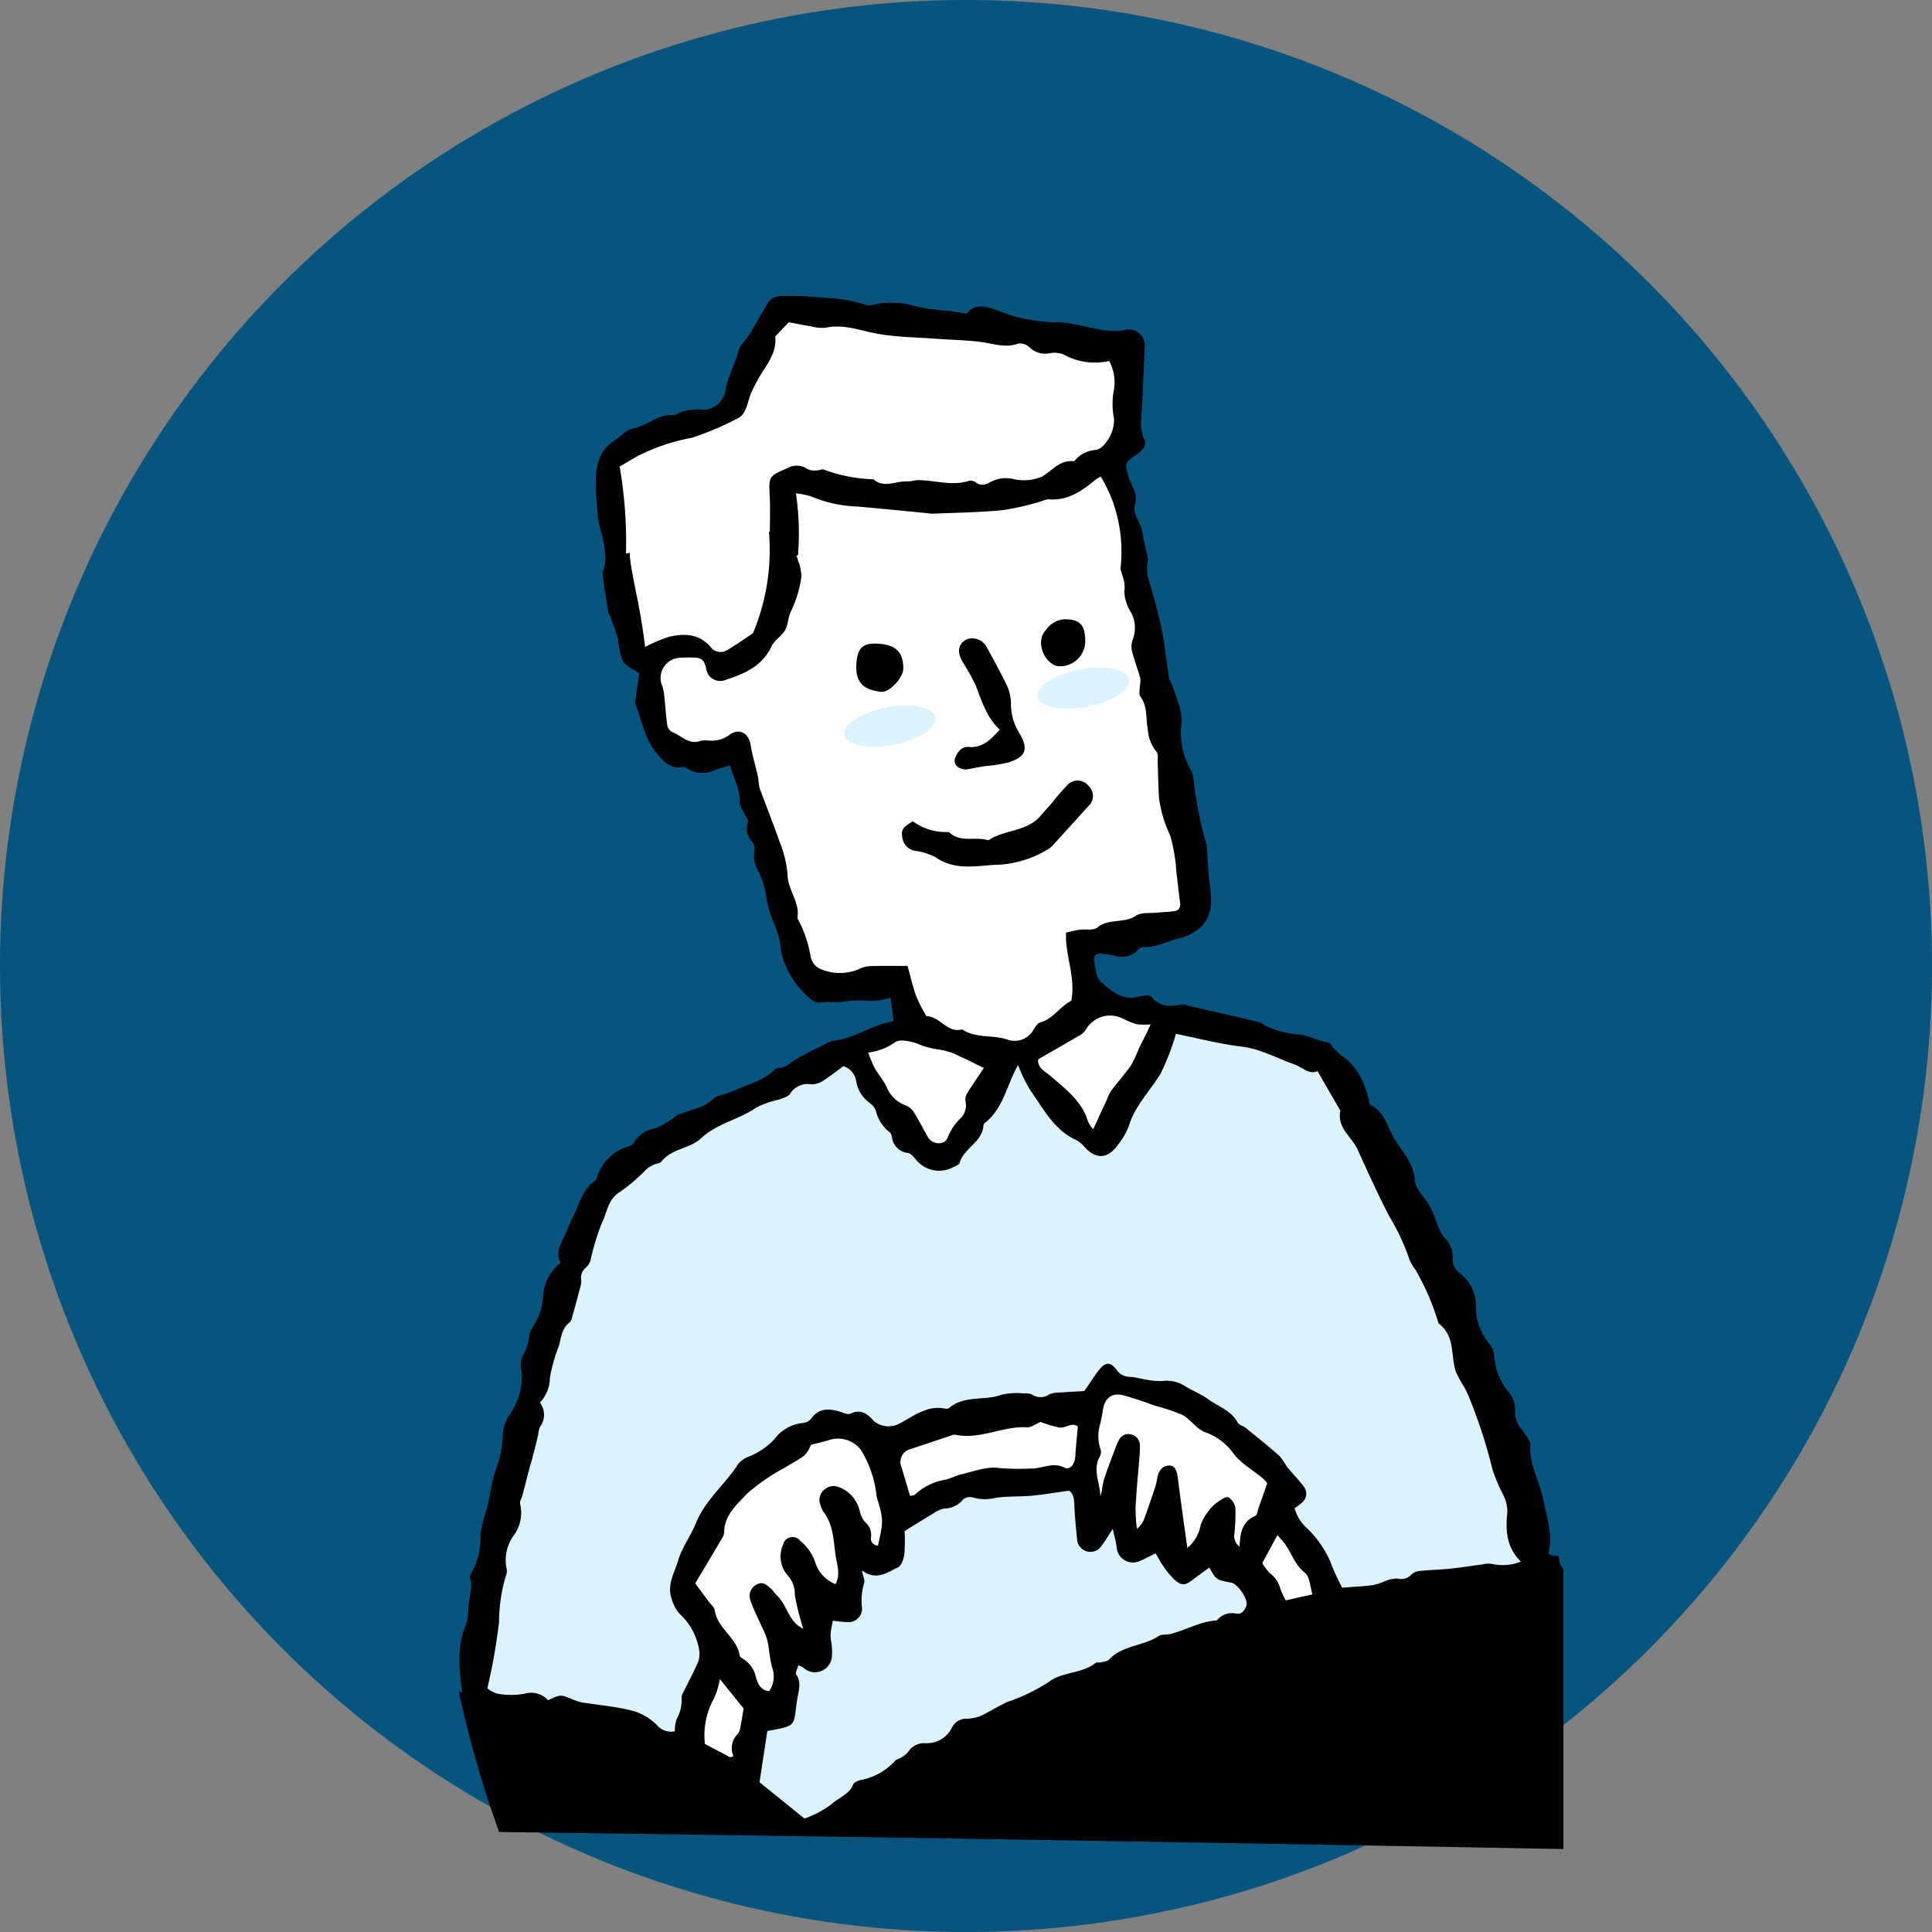 <svg xmlns="http://www.w3.org/2000/svg" xmlns:xlink="http://www.w3.org/1999/xlink" width="214.125" height="214.125" viewBox="0 0 214.125 214.125"><rect x="0" y="0" width="214.125" height="214.125" fill="#808080" stroke="none"/><defs><clipPath id="clip-path"><rect id="&#x9577;&#x65B9;&#x5F62;_25301" data-name="&#x9577;&#x65B9;&#x5F62; 25301" width="122.434" height="172.147" fill="none"></rect></clipPath></defs><g id="concept_illust2" transform="translate(-637 -5181.006)"><circle id="&#x6955;&#x5186;&#x5F62;_32" data-name="&#x6955;&#x5186;&#x5F62; 32" cx="107.063" cy="107.063" r="107.063" transform="translate(637 5181.006)" fill="#05557e"></circle><g id="&#x30B0;&#x30EB;&#x30FC;&#x30D7;_10974" data-name="&#x30B0;&#x30EB;&#x30FC;&#x30D7; 10974" transform="translate(687.846 5213.79)"><g id="&#x30B0;&#x30EB;&#x30FC;&#x30D7;_10973" data-name="&#x30B0;&#x30EB;&#x30FC;&#x30D7; 10973" clip-path="url(#clip-path)"><path id="&#x30D1;&#x30B9;_34121" data-name="&#x30D1;&#x30B9; 34121" d="M121.934,139.787a1.58,1.58,0,0,1-.14-.149,1.4,1.4,0,0,1-1.039-.242c.565-2.052-.174-3.971-.554-5.976s-1.564-3.783-1.438-5.922c.034-.577-.508-1.231-.889-1.776a2.933,2.933,0,0,1-.8-2.28,3.031,3.031,0,0,0-.753-1.982,6.841,6.841,0,0,1-1.549-3.877,2.59,2.59,0,0,0-.552-1.439,6.273,6.273,0,0,1-1.485-4.211,4.586,4.586,0,0,0-1.745-3.578,1.962,1.962,0,0,1-.84-1.746,2.861,2.861,0,0,0-.948-2.254,5.02,5.02,0,0,1-.749-1.5c-.291-.659-.505-1.356-.851-1.981-.532-.968-1.579-1.861-1.642-2.834-.142-2.212-1.8-3.521-2.632-5.3-.558-1.2-1.076-2.565-2.343-3.1-.5-2.278-1.287-4.208-3.219-5.487a5.276,5.276,0,0,1-.775-.754c-.22-.224-.415-.637-.65-.658-1.241-.116-2.272-.908-3.6-.888a10.736,10.736,0,0,1-3.21-.9c-.291-.094-.527-.382-.819-.451-2.65-.63-5.307-1.232-7.961-1.843-.154-.037-.313-.142-.456-.123-1.286.174-2.538.418-3.537-.847-.2-.249-1.02-.121-1.509.005-1.755.459-2.93-.7-4.039-1.613-.572-.476-.653-1.62-.807-2.486-.073-.412.28-.787.835-.7.47.078.95.113,1.41.229a2.4,2.4,0,0,0,2.616-.629.822.822,0,0,1,.522-.31c1.577.076,2.93-.756,4.41-1.067a4.2,4.2,0,0,0,1.138-.5c2.043-1.147,2.241-2.976,1.935-5.056-.2-1.392-.233-2.81-.34-4.216a1.892,1.892,0,0,0-.046-.471A43.474,43.474,0,0,1,81.428,53.5,3.383,3.383,0,0,0,81,52.309a8.328,8.328,0,0,1-.9-4.964c.088-1.5-.593-2.722-.96-4.061-.08-.293-.361-.543-.408-.835-.288-1.809-.456-3.642-.82-5.435-.373-1.833-.894-3.638-1.411-5.437a3.982,3.982,0,0,1-.095-2.335c-.272-1.2-.564-2.4-.741-3.613a.6.6,0,0,1-.1-.138c-.357-.729-.847-1.681-.637-2.337.39-1.229-.372-2.031-.649-2.985-.471-1.615-.564-1.613.823-2.565.62-.425,1.2-.978.882-1.673-.637-1.4-.273-2.779-.228-4.169.068-2.029.191-4.058.271-6.088a1.772,1.772,0,0,0-2.161-1.894c-1.833.389-3.522-.254-5.263-.545a11.618,11.618,0,0,0-2-.3,17.77,17.77,0,0,1-6.61-1.2c-1.427-.546-2.7-.983-3.716.243-.777-.122-1.337-.221-1.9-.3a23.574,23.574,0,0,1-3.707-.507,9.162,9.162,0,0,0-4.49-.237c-.309.059-.672.22-.924.119A16.117,16.117,0,0,0,40.5.226a33.639,33.639,0,0,0-4.72-.2A1.76,1.76,0,0,0,34.2.888c-.664,1.126-1.3,2.267-1.983,3.381-.381.623-1.039,1.149-1.207,1.813-.376,1.482-1.153,2.84-1.434,4.3a2.5,2.5,0,0,1-1.583,2.061,1.879,1.879,0,0,1-1.15.149,7.008,7.008,0,0,0-1.99.215c-.352.07-.689.434-1.01.405-1.741-.15-2.964,1.213-4.572,1.505-.748.136-1.368.923-2.074,1.371-1.615,1.025-1.968,2.645-2.01,4.362-.029,1.2.11,2.4.189,3.605a5.979,5.979,0,0,0,.164,1.238c.5,1.77.969,3.539.507,5.1-.038.038-.073.067-.111.1.1,1.6.458,3.174.659,4.767.03-.005.055-.016.087-.019.343.979.717,1.895.979,2.841a9.672,9.672,0,0,0,.507,2.381c.373.614,1.218.94,1.827,1.372-.149,1.053-.287,2.031-.424,3.006a.7.7,0,0,0-.02.314c.732,1.89,1.04,3.942,2.415,5.583.792.944,1.519,1.723,2.88,1.483.213-.039.475.191.711.3a3.175,3.175,0,0,0,2.752.08c.524-.227,1.089-.358,1.732-.563.4,1.377,1.123,2.522,1.088,3.971-.016.641.545,1.3.967,2.21a2.046,2.046,0,0,0,.445,2.319,1.653,1.653,0,0,1,.216,1.176,3.259,3.259,0,0,0,.475,2.092,10.192,10.192,0,0,1,.8,2.493,12.994,12.994,0,0,0,1.045,3.595,9.057,9.057,0,0,1,.652,2.875,9.794,9.794,0,0,0,3.2,5.11,1.538,1.538,0,0,0,1.137.452c.883-.166,1.823.061,2.586-.106a11.968,11.968,0,0,1,3.03-.058,10.719,10.719,0,0,0,2.183-.366c.1.81.208,1.618.323,2.509a.268.268,0,0,1-.147.123c-2.214.372-4.075,1.8-6.311,2.107a2.4,2.4,0,0,0-.763.207c-1.3.664-2.628,1.291-3.871,2.056-.535.329-.958.8-1.656.775a.657.657,0,0,0-.433.18c-1.233,1.258-2.936,1.614-4.452,2.325a16.375,16.375,0,0,1-1.6.548,1.677,1.677,0,0,0-.708.31c-.9,1.028-2.238,1.121-3.374,1.638a5.518,5.518,0,0,0-.6.186A10.792,10.792,0,0,1,21.8,92.272a3.253,3.253,0,0,0-2.39,1.591.845.845,0,0,1-.487.372,5.192,5.192,0,0,0-3.637,3.546.794.794,0,0,1-.263.371c-1.349.938-1.642,2.515-2.321,3.851-.4.794-.7,1.641-1.1,2.439-.433.871-.863,1.724-.307,2.736a4.975,4.975,0,0,0-1.938,3.716,6.869,6.869,0,0,1-1.069,3.262,2.07,2.07,0,0,0-.448,1,6.084,6.084,0,0,1-.761,2.362,2.638,2.638,0,0,0-.192,1.384,6.805,6.805,0,0,1-1.132,4.916,4.345,4.345,0,0,0-.862,2.336,13.149,13.149,0,0,1-.837,4.122c-.434,1.271-.576,2.641-.884,3.959a18.44,18.44,0,0,0-.766,3.042,7.921,7.921,0,0,1-1.053,4.354.6.6,0,0,0-.115.451c.385,1.163-.171,2.276-.163,3.418a6.613,6.613,0,0,1-.569,2.544,10.912,10.912,0,0,0-.416,3.722,26.6,26.6,0,0,0,.3,3.072,3.953,3.953,0,0,0-.4-.212,122.493,122.493,0,0,0,4.478,15.632q18.96.244,37.919.532,40.019.614,80.037,1.358v-31.06a1.885,1.885,0,0,1-.5-1.3" transform="translate(0 0)"></path><path id="&#x30D1;&#x30B9;_34122" data-name="&#x30D1;&#x30B9; 34122" d="M23.813,155.666a2.071,2.071,0,0,1-2.006-.713A6.017,6.017,0,0,0,19,153.358c-1.773-.453-3.626-.595-5.443-.89a4.8,4.8,0,0,1-1.052-.335c-1.357-.564-1.354-.57-2.731.09a2.562,2.562,0,0,0-2.643-.723,8.357,8.357,0,0,1-2.971-.007,3.267,3.267,0,0,1-1.127-.594,65.191,65.191,0,0,0,1.3-7.369,17.788,17.788,0,0,1,.745-5.066,1.376,1.376,0,0,0,.1-.777,4.656,4.656,0,0,1,.775-3.728,4.228,4.228,0,0,0,.72-3.471c-.092-.275.173-.666.262-1.007.262-1.01.515-2.024.779-3.035.091-.348.213-.686.3-1.033q.334-1.29.649-2.586a2.884,2.884,0,0,1,.207-.9,2.255,2.255,0,0,0-.009-2.7,4.058,4.058,0,0,0,1.108-2.736,17.425,17.425,0,0,1,.974-3.481c.28-.944.309-1.985,1.209-2.671.214-.163.27-.557.356-.857.259-.907.5-1.818.738-2.733a3.211,3.211,0,0,0,.2-1.073,1.417,1.417,0,0,1,.5-1.4,1.708,1.708,0,0,0,.515-.781,25.822,25.822,0,0,1,1.269-4.173c.6-1.189.657-2.694,2.1-3.505a19.33,19.33,0,0,0,2.853-2.468,3.511,3.511,0,0,1,.787-.475c.283-.137.7-.143.865-.356,1.124-1.46,3.141-1.415,4.375-2.571,1.783-1.668,4.21-2.078,6.148-3.426a11.182,11.182,0,0,1,2.515-.88c.436-.162,1.019-.309,1.22-.648a2.263,2.263,0,0,1,2.3-1.039,2.313,2.313,0,0,0,1.2-.291c.833-.524,1.606-1.141,2.4-1.714a2.064,2.064,0,0,1,1.416,1.628,3.724,3.724,0,0,0,1.545,2.477,1.806,1.806,0,0,1,.648.863,4.238,4.238,0,0,0,1.515,2.345.888.888,0,0,1,.259.553,1.989,1.989,0,0,0,1.781,1.751c.3.054.568.384.8.633a3.285,3.285,0,0,0,4.268.907c.238-.1.595-.232.646-.418.451-1.656,2.49-2.285,2.638-4.12a.442.442,0,0,1,.113-.29c2.15-1.646,2.495-4.345,3.731-6.45a17.572,17.572,0,0,0,1.354,2.785c1.476,2.055,2.624,4.437,5.146,5.545a3.275,3.275,0,0,1,.935.821c1.206,1.291,2.495,1.237,3.554-.22A7.711,7.711,0,0,0,74.122,88.6c.681-2.269,2.35-3.89,3.527-5.828a26.3,26.3,0,0,0,1.7-4.41c2.39.48,4.836,1.119,7.322,1.424,2.094.256,3.857,1.283,5.772,1.948.919.318,1.665,1.2,2.6.761L97.5,86.759c.026.045.088.095.079.132-.406,1.9,1.269,2.877,1.914,4.308,1.123,2.492,2.264,4.98,3.515,7.41a23.839,23.839,0,0,1,2.231,4.794,5.116,5.116,0,0,0,.643,1.087,26.443,26.443,0,0,1,2.538,5.842c.015.051.021.12.056.146,1.83,1.34,1.314,3.5,1.88,5.286a12.3,12.3,0,0,0,.956,1.76,13.8,13.8,0,0,1,.693,1.53,56.962,56.962,0,0,1,2.445,7.646,21.1,21.1,0,0,0,1.242,2.9,4.1,4.1,0,0,1,.389,1.78c-.212,2.014-.111,3.9,1.5,5.471a5.347,5.347,0,0,1-3.2.259,2.719,2.719,0,0,0-1.076.062c-1.19.15-2.375.343-3.568.466-1.147.117-2.3.143-3.449.26a1.524,1.524,0,0,0-.839.394,1.556,1.556,0,0,1-1.557.437,4,4,0,0,0-1.615.4,7.344,7.344,0,0,1-1.168.348c-1.07.119-2.146.178-3.334.27a24.635,24.635,0,0,1-1.349-2.98,11.609,11.609,0,0,0-2.643-3.7,4.5,4.5,0,0,1-1.28-2.131,7.18,7.18,0,0,0,.853-.657,1.243,1.243,0,0,0,.168-1.729c-.6-.786-1.291-1.5-1.914-2.264a8.78,8.78,0,0,0-.784-1.143c-1.214-1.067-2.473-2.083-3.728-3.1-.28-.227-.748-.315-.9-.592-.722-1.356-2.164-1.779-3.283-2.6-.8-.59-1.768-.943-2.613-1.479a3.686,3.686,0,0,0-2.408-.535,7.708,7.708,0,0,1-1.691-.124c-.663-.093-1.315-.306-1.978-.339a1.74,1.74,0,0,1-1.447-.77c-.667-.885-1.206-.891-1.884-.07-.552.669-1,1.422-1.7,2.423-.715.041-1.747.089-2.779.163a2.872,2.872,0,0,0-1.085.193,1.7,1.7,0,0,1-1.913.037,1.729,1.729,0,0,0-.925-.132,7.606,7.606,0,0,0-2.466.139c-1.865.707-4.055.034-5.737,1.416a.61.61,0,0,1-.439.144c-2.065-.47-3.561.838-5.2,1.667a2.539,2.539,0,0,1-2.784-.316c-.738-.82-1.423-1.347-2.6-.809-.334.152-.886-.162-1.334-.278-1.144-.293-2.189-.315-2.977.8a1.4,1.4,0,0,1-.9.51,4.449,4.449,0,0,0-3.212,1.8,7.73,7.73,0,0,1-2.836,1.925,2.855,2.855,0,0,0-1.151.786c-1.428,2.278-3.648,3.975-4.685,6.548-.581,1.445-1.576,2.747-2.005,4.223-.392,1.35-1.271,2.677-.689,4.254a4.164,4.164,0,0,0,.875,1.622,6.955,6.955,0,0,1,2.15,3.966,2.691,2.691,0,0,1-.095,1.329c-.5,1.156-1.1,2.267-1.654,3.4a1.229,1.229,0,0,0-.2.592A4.108,4.108,0,0,1,24,154.33a4.317,4.317,0,0,0-.188,1.336" transform="translate(0.133 3.435)" fill="#dbf2ff"></path><path id="&#x30D1;&#x30B9;_34123" data-name="&#x30D1;&#x30B9; 34123" d="M36.463,27.583c1.838-.056,3.455-.133,5.071-.148,2.375-.023,4.75-.008,7.125,0a3.61,3.61,0,0,1,1.1.127,4.832,4.832,0,0,0,3.541-.1c.284-.12.7.068,1.049.106a5.083,5.083,0,0,0,1.856.158,9.11,9.11,0,0,1,3.6-.032,10.776,10.776,0,0,0,3.249-.287,2.187,2.187,0,0,1,1.658.118,3.018,3.018,0,0,0,2.446.245,2.814,2.814,0,0,1,1.077-.091c1.291.128,2.578.3,4,.465-.025,1.048.808,2.081.586,3.44a4.748,4.748,0,0,0,.773,2.366,3.647,3.647,0,0,1,.13,3.044,2.118,2.118,0,0,0-.038,1.231c.261,1.005.637,1.98.911,2.982a3.55,3.55,0,0,1-.062.922c-.006.365-.119.836.062,1.077.832,1.111.584,2.445.831,3.666a4.271,4.271,0,0,0,.944,2.44c.246.249.132.872.15,1.325.053,1.253.066,2.508.138,3.76a13.749,13.749,0,0,0,1.234,4.191,18.451,18.451,0,0,1,.7,4.125c.154,1.089.245,2.186.4,3.273.084.578-.09.947-.677,1.023-.624.08-1.258.093-1.885.159-.779.081-1.723-.058-2.3.333-1.323.9-3.021.266-4.3,1.313-.436.356-1.314.156-1.985.248-.467.065-.924.194-1.486.316-.113,2.532,1.086,4.914.586,7.57-1.192.525-1.942,1.97-3.45,2.39-.3.082-.532.5-.739.8a2.375,2.375,0,0,1-2.868,1.105c-1.647-.564-3.508-.113-5.039-1.136-1.67.449-2.468-1.461-3.969-1.468a18.765,18.765,0,0,1-1.121-2.2c-.387-1.071-.636-2.191-.964-3.363-1.423,0-2.761-.023-4.1.014a3.053,3.053,0,0,0-1.207.3,5.4,5.4,0,0,1-4.566-.082,1.962,1.962,0,0,1-.857-1.232,13.606,13.606,0,0,0-1.481-4.3c.317-1.755-1.072-3.112-1.089-4.84a12.071,12.071,0,0,0-.888-3.634c-.687-2.007-1.494-3.973-2.219-5.968a8.722,8.722,0,0,1-.137-1.091c-.168-.759-.38-1.508-.559-2.265-.108-.451-.211-.905-.278-1.362-.2-1.365-1.306-1.96-2.379-1.133a3.345,3.345,0,0,1-2.212.62,2.934,2.934,0,0,0-.945.018c-1.313.5-2.134-.575-3.16-.966a1.074,1.074,0,0,1-.546-.732c-.152-1.017-.21-2.048-.32-3.072a5.771,5.771,0,0,0-.212-1.232,2.242,2.242,0,0,1,2.015-3.2c.42-.038.846-.027,1.268-.023,1.053.01,1.286.192,1.547,1.183a1.571,1.571,0,0,0,2.191,1.283c2.079-.677,4.04-1.523,5.066-3.716.311-.666,1.085-1.1,1.473-1.749s.311-1.455.709-2.2a12.455,12.455,0,0,0,1.13-3.837,6.871,6.871,0,0,0-.575-2.281" transform="translate(0.941 1.197)" fill="#fff"></path><path id="&#x30D1;&#x30B9;_34124" data-name="&#x30D1;&#x30B9; 34124" d="M43.28,135.7c1.61,1.212,2.81.217,3.994-.335.388-.182.645-.934.709-1.456a19.956,19.956,0,0,0,.031-2.569c1.206-.742,2.167-1.353,3.147-1.929a3.37,3.37,0,0,1,1.29-.574,2.589,2.589,0,0,0,2.046-1,1.227,1.227,0,0,1,1.1-.211,4.882,4.882,0,0,0,2.477.044c1.319-.214,2.684-.122,4.021-.244,1.285-.117,2.559-.34,4.116-.555.448.2.593.792.613,1.546.038,1.3.192,2.589.306,3.882a1.481,1.481,0,0,0,2.6.832c.436-.569.8-1.193,1.352-2.026.184.837.357,1.413.43,2A1.809,1.809,0,0,0,74.1,134.65c.533-.217,1.042-.5,1.734-.837.28.472.527.971.851,1.416a8.633,8.633,0,0,0,1.3,1.555c.765.651,1.114.592,1.951-.038.614-.46,1.233-.911,1.851-1.365.745,1.367.745,1.367,2.432,1.682.741.139,1.924,1.9,1.667,2.57-.187.486-.47.97-1.157.856a2.083,2.083,0,0,0-2.016.658c-.035.039-.078.1-.121.1-1.847.113-3.433,1.105-5.19,1.519-.407.095-.91,0-1.228.214-1.714,1.128-4.011,1.011-5.506,2.605-.189.2-.575.23-.879.307-.2.05-.481-.033-.619.076-1.539,1.209-3.72.963-5.176,2.1a20.856,20.856,0,0,1-4.61,2.223c-1.041.471-2,1.114-3.042,1.587a5,5,0,0,1-1.553.267,1.746,1.746,0,0,0-1.527.975,3.1,3.1,0,0,1-2.97,1.734,2.07,2.07,0,0,0-1.871.951,2.81,2.81,0,0,1-.809.649c-.216.147-.537.192-.684.382a6.775,6.775,0,0,1-3.791,2.1c-.3.088-.715.232-.8.458-.463,1.168-1.687,1.5-2.492,2.277a11.233,11.233,0,0,1-2.931,1.538l-4.981-4.03c.292-1.921.581-3.819.866-5.679,3.461-.606,2.824-.529,3.336-3.647.141-.86.462-1.745-.139-2.614-.124-.18.135-.625.235-1.017a3.578,3.578,0,0,1,.543.252,1.889,1.889,0,0,0,3.189-1.346,6.5,6.5,0,0,0-.048-1.263,7.9,7.9,0,0,1-.112-1.1,13.321,13.321,0,0,1,.267-1.49,15.13,15.13,0,0,0,1.567.16A1.517,1.517,0,0,0,43.3,139.9a6.423,6.423,0,0,1,.228-2.78c.114-.283-.111-.7-.251-1.422" transform="translate(1.4 5.561)" fill="#dbf2ff"></path><path id="&#x30D1;&#x30B9;_34125" data-name="&#x30D1;&#x30B9; 34125" d="M33.732,26.005a11.708,11.708,0,0,1-1.825.328,7.393,7.393,0,0,1-1.634-.259c-.556-.115-1.164-.484-1.65-.359-1.675.433-3.414.225-5.073.626a7.281,7.281,0,0,0-1.492.824,7.842,7.842,0,0,1-1.538.718c-.927.249-1.885.388-2.737.555a49.2,49.2,0,0,0-.7-9.636c.613-.358,1.281-.757,1.956-1.141a21.774,21.774,0,0,1,6.043-2.049,32.059,32.059,0,0,0,5-2.111c1.115-.472,1.147-1.926,1.619-2.966.207-.454.445-.895.682-1.335.828-1.541,2.156-2.878,1.94-4.817.447-.469.878-.923,1.5-1.578.717.135,1.62.318,2.528.468a4.4,4.4,0,0,0,1.561.143c2.054-.449,3.919.354,5.868.689,2.01.346,4.078.368,6.122.517,1.716.125,3.444.158,5.149.363,1.4.169,2.753.723,4.212.188A1.573,1.573,0,0,1,62.52,5.6a2.464,2.464,0,0,0,2.177.648,2.891,2.891,0,0,1,1.545.111,7.112,7.112,0,0,0,5.091.737,4.985,4.985,0,0,1,.486,3.426,8.415,8.415,0,0,0,.053,2.975,4.024,4.024,0,0,1-1,2.764,1.7,1.7,0,0,1-1.01.7,3.273,3.273,0,0,0-2.328,1.164c-.032.039-.088.094-.126.089-1.551-.187-2.358,1.042-3.5,1.692a5.138,5.138,0,0,1-3.177.282,3.564,3.564,0,0,0-2.42.265c-.548.284-1.124.612-1.762.1a.944.944,0,0,0-.748-.172c-1.881.609-3.732-.052-5.595-.076-.412-.005-.831.165-1.24.143-1.256-.071-2.573.8-3.766-.235a17.219,17.219,0,0,1-5.511-1.08c-.229-.064-.513.1-.768.1a1.983,1.983,0,0,1-1.02-.151,2.061,2.061,0,0,0-2.235-.095c-2.081.892-2.062.874-1.948,3.244.063,1.3.011,2.6.011,3.785" transform="translate(0.749 0.123)" fill="#fff"></path><path id="&#x30D1;&#x30B9;_34126" data-name="&#x30D1;&#x30B9; 34126" d="M40.665,137.469a3.812,3.812,0,0,1-2.307-2.563,5.411,5.411,0,0,0-1.636-2.266,1.074,1.074,0,0,0-1.885.472,3.183,3.183,0,0,0,.535,3.413,3.035,3.035,0,0,1,.773,2.11,24.068,24.068,0,0,0,.945,3.768c-1.641-.7-1.779-2.629-2.967-3.723-.231-.212-.384-.508-.619-.712-.435-.375-.873-.833-1.538-.475a1.4,1.4,0,0,0-.754,1.74c.324.984.814,1.914,1.23,2.869a9.134,9.134,0,0,1,.653,1.572c.229,1.014.261,2.076.544,3.071a2.821,2.821,0,0,1-.339,2.587c-.986-.112-1.289-.883-1.484-1.62a3.113,3.113,0,0,0-1.309-1.906c-.173-.116-.444-.246-.468-.4-.3-2.019-2.478-3.007-2.769-5.043-.046-.325-.4-.609-.619-.9-.489-.662-.982-1.319-1.547-2.077,1.013-1.7,1.971-3.292,2.916-4.9a1.582,1.582,0,0,0,.289-.721c0-1.957,1.453-3.151,2.58-4.355A21.383,21.383,0,0,1,35,124.583c.74-.481,1.549-.867,2.243-1.406a3.69,3.69,0,0,0,.681-1.147c.772-.2,1.541-.375,2.289-.606a3.177,3.177,0,0,1,3.272,1.193,12.149,12.149,0,0,1,1.678,4.734,3.577,3.577,0,0,0,.154.773c.646,2.158.651,2.442.039,5.069a.782.782,0,0,1-.76-.976,1.838,1.838,0,0,0-.709-1.661,2.947,2.947,0,0,1-.556-1.222,3.69,3.69,0,0,0-2.311-2.62,1.534,1.534,0,0,0-1.624.3,1.486,1.486,0,0,0-.391,1.74,2.723,2.723,0,0,0,.325.719c1.092,1.42,1.085,3.133,1.33,4.785.159,1.069.573,2.129,0,3.207" transform="translate(1.1 5.318)" fill="#fff"></path><path id="&#x30D1;&#x30B9;_34127" data-name="&#x30D1;&#x30B9; 34127" d="M86.634,126.506c-.395,1.122-.682,1.945-.973,2.765-.1.29-.142.757-.334.835-1.492.606-1.688,1.9-1.759,3.4a1.427,1.427,0,0,1-.57-1.444,22.5,22.5,0,0,0,.111-2.812,1.7,1.7,0,0,0-.776-1.2c-.244-.126-.817.264-1.178.517a4.255,4.255,0,0,0-1.01.981,5.435,5.435,0,0,0-.895,1.6,4.268,4.268,0,0,1-1.47,2.518c-.364-2.653-.732-5.141-1.033-7.637-.124-1.033-.382-1.522-1.022-1.5-.7.021-1.147.554-1.3,1.5a6.583,6.583,0,0,1-.264,1.057c-.365,1.092-.736,2.181-1.129,3.262a2.515,2.515,0,0,1-.838,1.192,18.6,18.6,0,0,1-.154-2.327c.095-1.832.278-3.659.418-5.488a12.514,12.514,0,0,0,.063-1.425,1.239,1.239,0,0,0-1.042-1.231,1.133,1.133,0,0,0-1.3.681,9.4,9.4,0,0,0-.492,1.166c-.4,1.078-.83,2.149-1.167,3.247-.174.572-.177,1.2-.38,1.786-.016-1.495-.93-2.963-.027-4.474a1.155,1.155,0,0,0-.011-.923,4.536,4.536,0,0,1,.062-2.76c.071-.463.191-.921.254-1.385.174-1.269.909-1.955,2.144-1.692a35.5,35.5,0,0,1,3.554,1.165A21.489,21.489,0,0,1,77.2,118.9c.9.456,1.416,1.4,2.436,1.891a6.639,6.639,0,0,1,3.114,2.2c.8,1.218,2.264,2,3.425,2.984a3.535,3.535,0,0,1,.459.528" transform="translate(2.968 5.114)" fill="#fff"></path><path id="&#x30D1;&#x30B9;_34128" data-name="&#x30D1;&#x30B9; 34128" d="M19.859,37.944c-.161-1.336-.428-3.219-.884-5.455-.9-4.425-.906-4.954-.724-5.607.269-.969,1.757-3.993,14.984-4.281a24.226,24.226,0,0,1,0,9.1,23.807,23.807,0,0,1-1.426,4.7c-.663.442-1.718,1.2-2.827,1.858a1.38,1.38,0,0,1-1.863-.327c-1.31-1.518-2.993-1.529-4.717-1.1a17.064,17.064,0,0,0-2.544,1.1" transform="translate(0.796 0.991)" fill="#fff"></path><path id="&#x30D1;&#x30B9;_34129" data-name="&#x30D1;&#x30B9; 34129" d="M69.585,19.2a15.807,15.807,0,0,1,1.356,2.841,16.48,16.48,0,0,1,.766,7.846c-27.874,1.577-35.375.367-35.678-1.427-.077-.457.186-1.7.066-4.3-.061-1.314-.192-2.389-.294-3.1a7.425,7.425,0,0,1,1.826.385,13.852,13.852,0,0,0,4.9,1.061c2.551.223,5.1.482,7.649.728a5.734,5.734,0,0,0,.786.074c2.595-.112,5.2-.143,7.782-.394a31.422,31.422,0,0,0,4.281-.991,2.637,2.637,0,0,1,.758-.209c2.138.193,3.715-.919,5.235-2.188a3.938,3.938,0,0,1,.566-.327" transform="translate(1.569 0.841)" fill="#fff"></path><path id="&#x30D1;&#x30B9;_34130" data-name="&#x30D1;&#x30B9; 34130" d="M66.553,120.078c-.106,1.232-.219,2.261-.28,3.294-.052.878-.574,1.57-1.2,1.26-1.309-.656-2.471.135-3.7.1a28.094,28.094,0,0,1-3.4-.039c-1.494-.229-2.81.329-4.186.639-.653.147-1.265.48-1.918.641a6.419,6.419,0,0,0-3.353,1.638c-.09.095-.286.09-.552.164-.317-1.059-.629-2.1-.935-3.14a1.479,1.479,0,0,1,1.03-2.072c1.485-.49,2.966-.992,4.45-1.484a.966.966,0,0,1,.454-.1c2.73.609,5.236-.978,7.93-.813.516.031,1.056-.406,1.524-.6a14.19,14.19,0,0,0,2.094.629c.688.1,1.383-.643,2.032-.12" transform="translate(2.057 5.241)" fill="#fff"></path><path id="&#x30D1;&#x30B9;_34131" data-name="&#x30D1;&#x30B9; 34131" d="M56.287,82.118c-.678,1.019-1.307,1.915-1.876,2.849a1.312,1.312,0,0,0-.144.911,1.993,1.993,0,0,1-.624,1.871,6.055,6.055,0,0,0-1.361,2.07c-.309.879-1.683.832-2.175-.015-.545-.935-1.022-1.913-1.6-2.825a1.973,1.973,0,0,0-.967-.754A3.533,3.533,0,0,1,45.5,84.18c-.363-.739-.926-1.377-1.335-2.1a14.772,14.772,0,0,1-.689-1.672,6.533,6.533,0,0,0,2.983-1.147c.5-.377,1.641-.113,2.407.133a9.188,9.188,0,0,0,2.547.692,7.116,7.116,0,0,1,2.341.811c.866.373,1.7.816,2.53,1.218" transform="translate(1.906 3.466)" fill="#fff"></path><path id="&#x30D1;&#x30B9;_34132" data-name="&#x30D1;&#x30B9; 34132" d="M67.614,89.032a4.895,4.895,0,0,1-.569-.849c-.667-2.288-2.51-3.637-4.178-5.078-.555-.481-1.239-.752-1.36-1.574a1.7,1.7,0,0,1,.025-.27c1.525-.877,3.115-1.781,4.693-2.707a2.06,2.06,0,0,0,.561-.545,3.11,3.11,0,0,1,4.18-1.216,9.86,9.86,0,0,0,1.463.586,7.89,7.89,0,0,0,1.553.021c-.173.38-.287.647-.414.907-.3.6-.609,1.188-.9,1.79a12.841,12.841,0,0,1-.862,1.844c-.682.982-1.491,1.876-2.212,2.832a5.24,5.24,0,0,0-.474.99l-1.509,3.269" transform="translate(2.696 3.35)" fill="#fff"></path><path id="&#x30D1;&#x30B9;_34133" data-name="&#x30D1;&#x30B9; 34133" d="M28.938,155.541l-2.8-1.479a8.369,8.369,0,0,1,1.033-5.1,8.762,8.762,0,0,0,.62-2.09l2.637,3.261c-.12.69-.213,1.3-.335,1.9a2,2,0,0,1-.279.877,2.206,2.206,0,0,0-.514,2.515l-.361.119" transform="translate(1.145 6.437)" fill="#fff"></path><path id="&#x30D1;&#x30B9;_34134" data-name="&#x30D1;&#x30B9; 34134" d="M85.312,134.682c.6-1.1,1.085-2,1.682-3.093.341.4.616.671.838.983.748,1.054,1.109,2.327,2.223,3.207.532.421.545,1.5.824,2.377l-2.959.659a8.594,8.594,0,0,1-.6-1.281,3.051,3.051,0,0,0-1.1-1.674,5.1,5.1,0,0,1-.907-1.177" transform="translate(3.739 5.768)" fill="#fff"></path><path id="&#x30D1;&#x30B9;_34135" data-name="&#x30D1;&#x30B9; 34135" d="M48.256,55.977a6.128,6.128,0,0,0,3.78,1.2.443.443,0,0,1,.3.058c1.184,1.105,2.7.472,4.039.79.1.024.242.082.307.04,1.773-1.188,4.233-.913,5.733-2.685.4-.473.827-.923,1.231-1.391a25.643,25.643,0,0,1,1.832-2.117,1.558,1.558,0,0,1,2.265.193A1.522,1.522,0,0,1,67.7,54.32q-1.895,2.1-3.8,4.186a2.86,2.86,0,0,1-.711.611,11.855,11.855,0,0,1-5.146,1.666c-2.431.045-5.006.807-7.311-.851a7.5,7.5,0,0,0-2.378-.7,1.751,1.751,0,0,1-1.275-1.622c-.16-.919.5-1.167,1.172-1.628" transform="translate(2.063 2.256)"></path><path id="&#x30D1;&#x30B9;_34136" data-name="&#x30D1;&#x30B9; 34136" d="M57.639,46.491c-1.448-1.374-1.98-3.172-2.661-4.913a24.677,24.677,0,0,0-1.517-2.716c-.582-1.072-.37-1.944.55-2.391a1.83,1.83,0,0,1,2.244.963c.766,1.427,1.568,2.839,2.249,4.306a4.894,4.894,0,0,1,.391,2,6.067,6.067,0,0,0,.926,3.133c1.029,1.754.751,2.6-1.133,3.232a15.937,15.937,0,0,1-2.6.421c-.453.07-.9.15-1.355.227a3.907,3.907,0,0,1-.92.147c-.634-.051-1.207-.39-1.168-1.045a2.3,2.3,0,0,1,.76-1.237,1.3,1.3,0,0,1,.9-.2c1.506.085,2.372-.882,3.338-1.92" transform="translate(2.307 1.593)"></path><path id="&#x30D1;&#x30B9;_34137" data-name="&#x30D1;&#x30B9; 34137" d="M42.2,39.5c.051-1.963.61-2.617,2.2-2.572,2.135.059,3.046.9,3.018,2.8-.014.984-1.527,2.642-2.444,2.543-1.711-.183-2.788-.821-2.772-2.766" transform="translate(1.85 1.618)"></path><path id="&#x30D1;&#x30B9;_34138" data-name="&#x30D1;&#x30B9; 34138" d="M66.72,36.932a2.789,2.789,0,0,1-3.145,2.594c-1.534-.434-2.332-2.816-1.243-3.957a2.837,2.837,0,0,1,1.939-1.218c1.842-.057,2.49.595,2.449,2.581" transform="translate(2.71 1.505)"></path><path id="&#x30D1;&#x30B9;_34139" data-name="&#x30D1;&#x30B9; 34139" d="M51.047,44.82c.22,1.144-1.862,2.505-4.649,3.041s-5.226.044-5.446-1.1,1.861-2.505,4.649-3.041,5.225-.044,5.446,1.1" transform="translate(1.794 1.907)" fill="#dbf2ff"></path><path id="&#x30D1;&#x30B9;_34140" data-name="&#x30D1;&#x30B9; 34140" d="M71.578,40.787c.22,1.144-1.862,2.505-4.649,3.041s-5.226.044-5.446-1.1,1.861-2.505,4.649-3.041,5.225-.044,5.446,1.1" transform="translate(2.694 1.73)" fill="#dbf2ff"></path></g></g></g></svg>